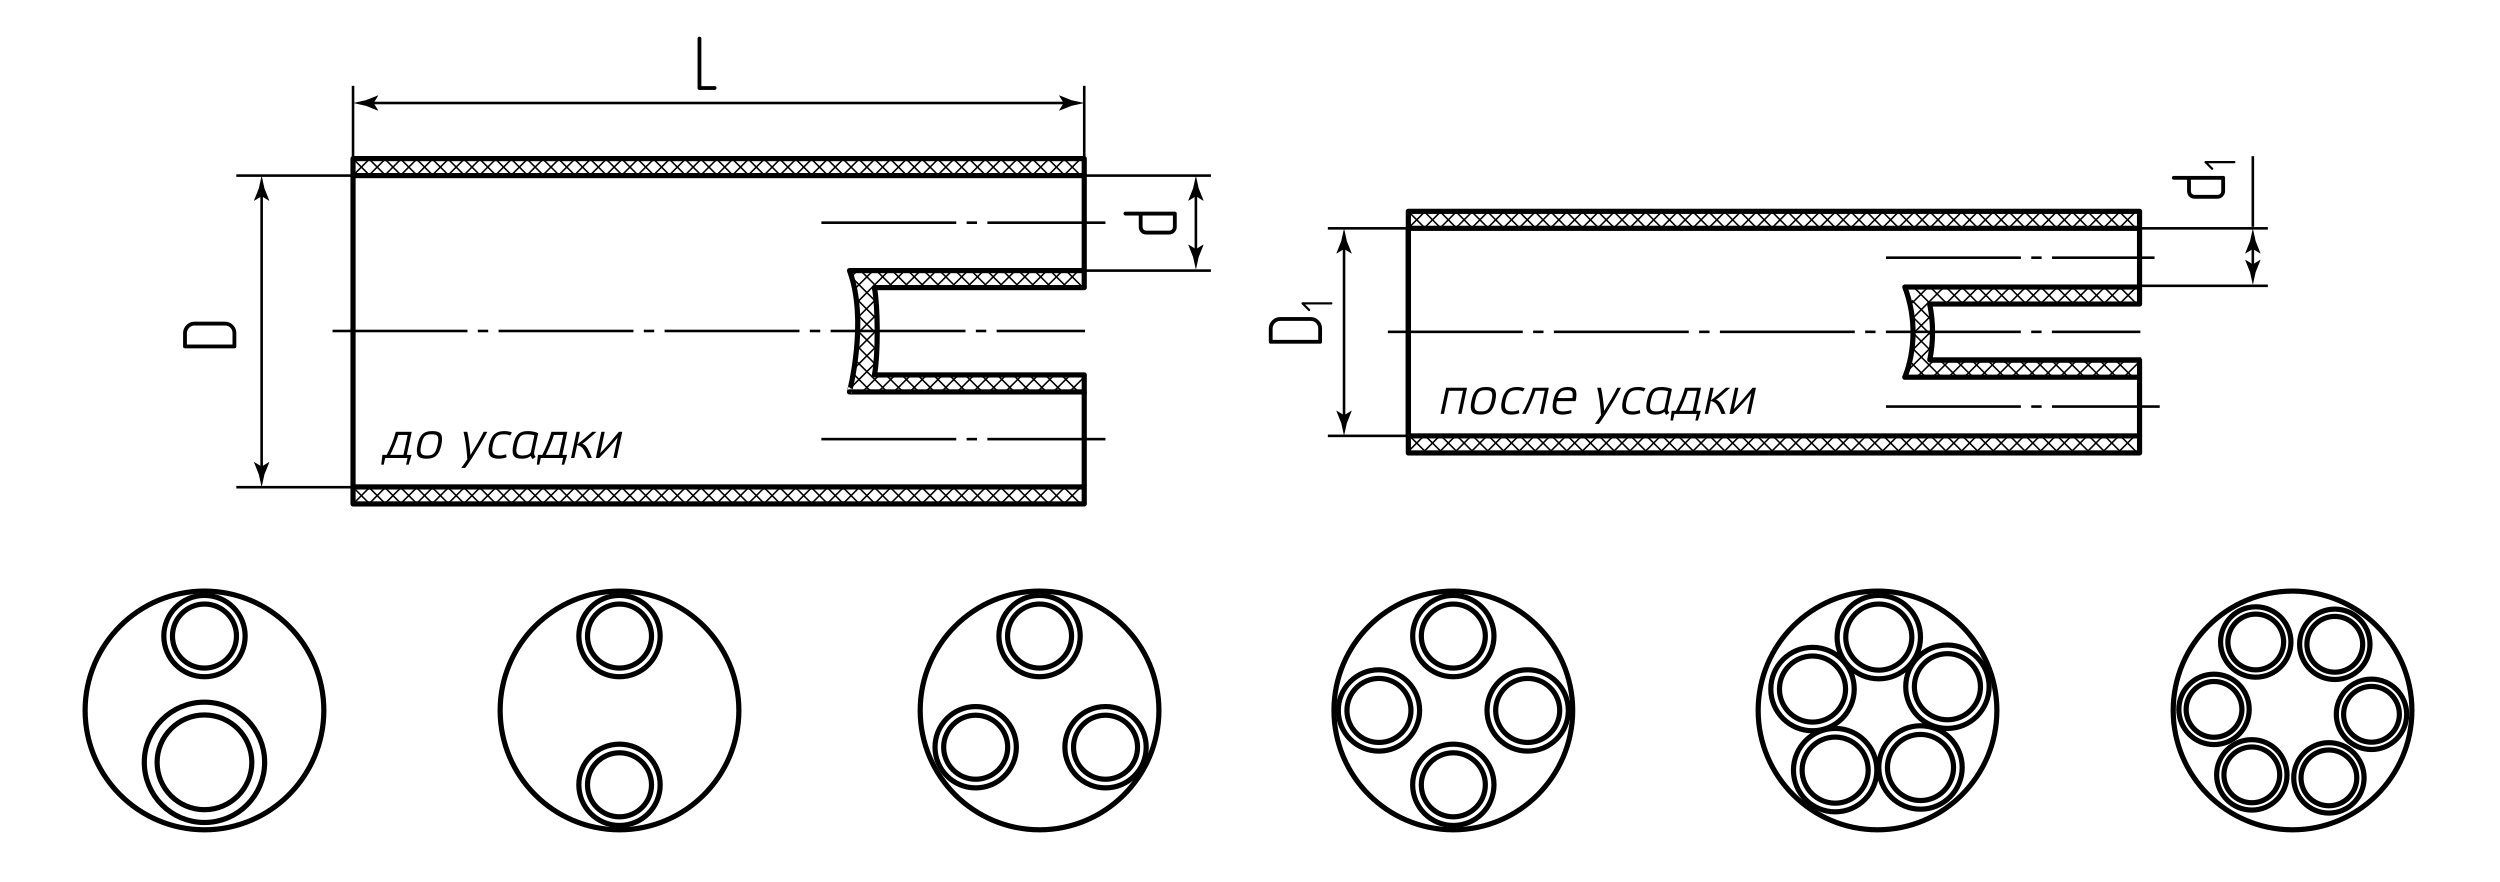 <?xml version="1.0" encoding="utf-8"?>
<!-- Generator: Adobe Illustrator 24.1.1, SVG Export Plug-In . SVG Version: 6.00 Build 0)  -->
<svg version="1.1" id="tpi" xmlns="http://www.w3.org/2000/svg" xmlns:xlink="http://www.w3.org/1999/xlink" x="0px" y="0px"
	 viewBox="0 0 481.89 170.079" style="enable-background:new 0 0 481.89 170.079;" xml:space="preserve">
<style type="text/css">
	.st0{fill:none;stroke:#000000;stroke-width:0.5;stroke-miterlimit:10;stroke-dasharray:26,2,2,2;}
	.st1{fill:none;stroke:#000000;stroke-width:0.3;stroke-miterlimit:10;}
	.st2{fill:none;stroke:#000000;stroke-width:0.5;}
	.st3{fill:none;stroke:#000000;stroke-linejoin:round;stroke-miterlimit:10;}
</style>
<g id="Middles">
	<line class="st0" x1="267.521" y1="63.966" x2="412.563" y2="63.966"/>
	<line class="st0" x1="64.104" y1="63.8" x2="209.146" y2="63.8"/>
	<line class="st0" x1="158.324" y1="42.921" x2="213.085" y2="42.921"/>
	<line class="st0" x1="158.324" y1="84.644" x2="213.085" y2="84.644"/>
	<line class="st0" x1="363.536" y1="78.367" x2="416.298" y2="78.367"/>
	<line class="st0" x1="363.536" y1="49.67" x2="415.298" y2="49.67"/>
</g>
<g id="Sections">
	<g>
		<line class="st1" x1="68.05" y1="97.137" x2="71.267" y2="93.919"/>
		<line class="st1" x1="71.267" y1="97.137" x2="68.05" y2="93.919"/>
		<line class="st1" x1="71.095" y1="97.137" x2="74.312" y2="93.919"/>
		<line class="st1" x1="74.312" y1="97.137" x2="71.095" y2="93.919"/>
		<line class="st1" x1="74.14" y1="97.137" x2="77.357" y2="93.919"/>
		<line class="st1" x1="77.357" y1="97.137" x2="74.14" y2="93.919"/>
		<line class="st1" x1="77.185" y1="97.137" x2="80.402" y2="93.919"/>
		<line class="st1" x1="80.402" y1="97.137" x2="77.185" y2="93.919"/>
		<line class="st1" x1="80.229" y1="97.137" x2="83.447" y2="93.919"/>
		<line class="st1" x1="83.447" y1="97.137" x2="80.229" y2="93.919"/>
		<line class="st1" x1="83.274" y1="97.137" x2="86.492" y2="93.919"/>
		<line class="st1" x1="86.492" y1="97.137" x2="83.274" y2="93.919"/>
		<line class="st1" x1="86.319" y1="97.137" x2="89.537" y2="93.919"/>
		<line class="st1" x1="89.537" y1="97.137" x2="86.319" y2="93.919"/>
		<line class="st1" x1="89.364" y1="97.137" x2="92.581" y2="93.919"/>
		<line class="st1" x1="92.581" y1="97.137" x2="89.364" y2="93.919"/>
		<line class="st1" x1="92.409" y1="97.137" x2="95.626" y2="93.919"/>
		<line class="st1" x1="95.626" y1="97.137" x2="92.409" y2="93.919"/>
		<line class="st1" x1="95.454" y1="97.137" x2="98.671" y2="93.919"/>
		<line class="st1" x1="98.671" y1="97.137" x2="95.454" y2="93.919"/>
		<line class="st1" x1="98.499" y1="97.137" x2="101.716" y2="93.919"/>
		<line class="st1" x1="101.716" y1="97.137" x2="98.499" y2="93.919"/>
		<line class="st1" x1="101.543" y1="97.137" x2="104.761" y2="93.919"/>
		<line class="st1" x1="104.761" y1="97.137" x2="101.543" y2="93.919"/>
		<line class="st1" x1="104.588" y1="97.137" x2="107.806" y2="93.919"/>
		<line class="st1" x1="107.806" y1="97.137" x2="104.588" y2="93.919"/>
		<line class="st1" x1="107.633" y1="97.137" x2="110.851" y2="93.919"/>
		<line class="st1" x1="110.851" y1="97.137" x2="107.633" y2="93.919"/>
		<line class="st1" x1="110.678" y1="97.137" x2="113.895" y2="93.919"/>
		<line class="st1" x1="113.895" y1="97.137" x2="110.678" y2="93.919"/>
		<line class="st1" x1="113.723" y1="97.137" x2="116.94" y2="93.919"/>
		<line class="st1" x1="116.94" y1="97.137" x2="113.723" y2="93.919"/>
		<line class="st1" x1="116.768" y1="97.137" x2="119.985" y2="93.919"/>
		<line class="st1" x1="119.985" y1="97.137" x2="116.768" y2="93.919"/>
		<line class="st1" x1="119.813" y1="97.137" x2="123.03" y2="93.919"/>
		<line class="st1" x1="123.03" y1="97.137" x2="119.813" y2="93.919"/>
		<line class="st1" x1="122.858" y1="97.137" x2="126.075" y2="93.919"/>
		<line class="st1" x1="126.075" y1="97.137" x2="122.858" y2="93.919"/>
		<line class="st1" x1="125.902" y1="97.137" x2="129.12" y2="93.919"/>
		<line class="st1" x1="129.12" y1="97.137" x2="125.902" y2="93.919"/>
		<line class="st1" x1="128.947" y1="97.137" x2="132.165" y2="93.919"/>
		<line class="st1" x1="132.165" y1="97.137" x2="128.947" y2="93.919"/>
		<line class="st1" x1="131.992" y1="97.137" x2="135.21" y2="93.919"/>
		<line class="st1" x1="135.21" y1="97.137" x2="131.992" y2="93.919"/>
		<line class="st1" x1="135.037" y1="97.137" x2="138.254" y2="93.919"/>
		<line class="st1" x1="138.254" y1="97.137" x2="135.037" y2="93.919"/>
		<line class="st1" x1="138.082" y1="97.137" x2="141.299" y2="93.919"/>
		<line class="st1" x1="141.299" y1="97.137" x2="138.082" y2="93.919"/>
		<line class="st1" x1="141.127" y1="97.137" x2="144.344" y2="93.919"/>
		<line class="st1" x1="144.344" y1="97.137" x2="141.127" y2="93.919"/>
		<line class="st1" x1="144.172" y1="97.137" x2="147.389" y2="93.919"/>
		<line class="st1" x1="147.389" y1="97.137" x2="144.172" y2="93.919"/>
		<line class="st1" x1="147.217" y1="97.137" x2="150.434" y2="93.919"/>
		<line class="st1" x1="150.434" y1="97.137" x2="147.217" y2="93.919"/>
		<line class="st1" x1="150.261" y1="97.137" x2="153.479" y2="93.919"/>
		<line class="st1" x1="153.479" y1="97.137" x2="150.261" y2="93.919"/>
		<line class="st1" x1="153.306" y1="97.137" x2="156.524" y2="93.919"/>
		<line class="st1" x1="156.524" y1="97.137" x2="153.306" y2="93.919"/>
		<line class="st1" x1="156.351" y1="97.137" x2="159.569" y2="93.919"/>
		<line class="st1" x1="159.569" y1="97.137" x2="156.351" y2="93.919"/>
		<line class="st1" x1="159.396" y1="97.137" x2="162.613" y2="93.919"/>
		<line class="st1" x1="162.613" y1="97.137" x2="159.396" y2="93.919"/>
		<line class="st1" x1="162.441" y1="97.137" x2="165.658" y2="93.919"/>
		<line class="st1" x1="165.658" y1="97.137" x2="162.441" y2="93.919"/>
		<line class="st1" x1="165.486" y1="97.137" x2="168.703" y2="93.919"/>
		<line class="st1" x1="168.703" y1="97.137" x2="165.486" y2="93.919"/>
		<line class="st1" x1="168.531" y1="97.137" x2="171.748" y2="93.919"/>
		<line class="st1" x1="171.748" y1="97.137" x2="168.531" y2="93.919"/>
		<line class="st1" x1="171.575" y1="97.137" x2="174.793" y2="93.919"/>
		<line class="st1" x1="174.793" y1="97.137" x2="171.575" y2="93.919"/>
		<line class="st1" x1="174.62" y1="97.137" x2="177.838" y2="93.919"/>
		<line class="st1" x1="177.838" y1="97.137" x2="174.62" y2="93.919"/>
		<line class="st1" x1="177.665" y1="97.137" x2="180.883" y2="93.919"/>
		<line class="st1" x1="180.883" y1="97.137" x2="177.665" y2="93.919"/>
		<line class="st1" x1="180.71" y1="97.137" x2="183.927" y2="93.919"/>
		<line class="st1" x1="183.927" y1="97.137" x2="180.71" y2="93.919"/>
		<line class="st1" x1="183.755" y1="97.137" x2="186.972" y2="93.919"/>
		<line class="st1" x1="186.972" y1="97.137" x2="183.755" y2="93.919"/>
		<line class="st1" x1="186.8" y1="97.137" x2="190.017" y2="93.919"/>
		<line class="st1" x1="190.017" y1="97.137" x2="186.8" y2="93.919"/>
		<line class="st1" x1="189.845" y1="97.137" x2="193.062" y2="93.919"/>
		<line class="st1" x1="193.062" y1="97.137" x2="189.845" y2="93.919"/>
		<line class="st1" x1="192.89" y1="97.137" x2="196.107" y2="93.919"/>
		<line class="st1" x1="196.107" y1="97.137" x2="192.89" y2="93.919"/>
		<line class="st1" x1="195.934" y1="97.137" x2="199.152" y2="93.919"/>
		<line class="st1" x1="199.152" y1="97.137" x2="195.934" y2="93.919"/>
		<line class="st1" x1="198.979" y1="97.137" x2="202.197" y2="93.919"/>
		<line class="st1" x1="202.197" y1="97.137" x2="198.979" y2="93.919"/>
		<line class="st1" x1="202.024" y1="97.137" x2="205.242" y2="93.919"/>
		<line class="st1" x1="205.242" y1="97.137" x2="202.024" y2="93.919"/>
		<line class="st1" x1="205.069" y1="97.137" x2="208.286" y2="93.919"/>
		<line class="st1" x1="208.286" y1="97.137" x2="205.069" y2="93.919"/>
	</g>
	<g>
		<line class="st1" x1="68.05" y1="33.816" x2="71.267" y2="30.599"/>
		<line class="st1" x1="71.267" y1="33.816" x2="68.05" y2="30.599"/>
		<line class="st1" x1="71.095" y1="33.816" x2="74.312" y2="30.599"/>
		<line class="st1" x1="74.312" y1="33.816" x2="71.095" y2="30.599"/>
		<line class="st1" x1="74.14" y1="33.816" x2="77.357" y2="30.599"/>
		<line class="st1" x1="77.357" y1="33.816" x2="74.14" y2="30.599"/>
		<line class="st1" x1="77.185" y1="33.816" x2="80.402" y2="30.599"/>
		<line class="st1" x1="80.402" y1="33.816" x2="77.185" y2="30.599"/>
		<line class="st1" x1="80.229" y1="33.816" x2="83.447" y2="30.599"/>
		<line class="st1" x1="83.447" y1="33.816" x2="80.229" y2="30.599"/>
		<line class="st1" x1="83.274" y1="33.816" x2="86.492" y2="30.599"/>
		<line class="st1" x1="86.492" y1="33.816" x2="83.274" y2="30.599"/>
		<line class="st1" x1="86.319" y1="33.816" x2="89.537" y2="30.599"/>
		<line class="st1" x1="89.537" y1="33.816" x2="86.319" y2="30.599"/>
		<line class="st1" x1="89.364" y1="33.816" x2="92.581" y2="30.599"/>
		<line class="st1" x1="92.581" y1="33.816" x2="89.364" y2="30.599"/>
		<line class="st1" x1="92.409" y1="33.816" x2="95.626" y2="30.599"/>
		<line class="st1" x1="95.626" y1="33.816" x2="92.409" y2="30.599"/>
		<line class="st1" x1="95.454" y1="33.816" x2="98.671" y2="30.599"/>
		<line class="st1" x1="98.671" y1="33.816" x2="95.454" y2="30.599"/>
		<line class="st1" x1="98.499" y1="33.816" x2="101.716" y2="30.599"/>
		<line class="st1" x1="101.716" y1="33.816" x2="98.499" y2="30.599"/>
		<line class="st1" x1="101.543" y1="33.816" x2="104.761" y2="30.599"/>
		<line class="st1" x1="104.761" y1="33.816" x2="101.543" y2="30.599"/>
		<line class="st1" x1="104.588" y1="33.816" x2="107.806" y2="30.599"/>
		<line class="st1" x1="107.806" y1="33.816" x2="104.588" y2="30.599"/>
		<line class="st1" x1="107.633" y1="33.816" x2="110.851" y2="30.599"/>
		<line class="st1" x1="110.851" y1="33.816" x2="107.633" y2="30.599"/>
		<line class="st1" x1="110.678" y1="33.816" x2="113.895" y2="30.599"/>
		<line class="st1" x1="113.895" y1="33.816" x2="110.678" y2="30.599"/>
		<line class="st1" x1="113.723" y1="33.816" x2="116.94" y2="30.599"/>
		<line class="st1" x1="116.94" y1="33.816" x2="113.723" y2="30.599"/>
		<line class="st1" x1="116.768" y1="33.816" x2="119.985" y2="30.599"/>
		<line class="st1" x1="119.985" y1="33.816" x2="116.768" y2="30.599"/>
		<line class="st1" x1="119.813" y1="33.816" x2="123.03" y2="30.599"/>
		<line class="st1" x1="123.03" y1="33.816" x2="119.813" y2="30.599"/>
		<line class="st1" x1="122.858" y1="33.816" x2="126.075" y2="30.599"/>
		<line class="st1" x1="126.075" y1="33.816" x2="122.858" y2="30.599"/>
		<line class="st1" x1="125.902" y1="33.816" x2="129.12" y2="30.599"/>
		<line class="st1" x1="129.12" y1="33.816" x2="125.902" y2="30.599"/>
		<line class="st1" x1="128.947" y1="33.816" x2="132.165" y2="30.599"/>
		<line class="st1" x1="132.165" y1="33.816" x2="128.947" y2="30.599"/>
		<line class="st1" x1="131.992" y1="33.816" x2="135.21" y2="30.599"/>
		<line class="st1" x1="135.21" y1="33.816" x2="131.992" y2="30.599"/>
		<line class="st1" x1="135.037" y1="33.816" x2="138.254" y2="30.599"/>
		<line class="st1" x1="138.254" y1="33.816" x2="135.037" y2="30.599"/>
		<line class="st1" x1="138.082" y1="33.816" x2="141.299" y2="30.599"/>
		<line class="st1" x1="141.299" y1="33.816" x2="138.082" y2="30.599"/>
		<line class="st1" x1="141.127" y1="33.816" x2="144.344" y2="30.599"/>
		<line class="st1" x1="144.344" y1="33.816" x2="141.127" y2="30.599"/>
		<line class="st1" x1="144.172" y1="33.816" x2="147.389" y2="30.599"/>
		<line class="st1" x1="147.389" y1="33.816" x2="144.172" y2="30.599"/>
		<line class="st1" x1="147.217" y1="33.816" x2="150.434" y2="30.599"/>
		<line class="st1" x1="150.434" y1="33.816" x2="147.217" y2="30.599"/>
		<line class="st1" x1="150.261" y1="33.816" x2="153.479" y2="30.599"/>
		<line class="st1" x1="153.479" y1="33.816" x2="150.261" y2="30.599"/>
		<line class="st1" x1="153.306" y1="33.816" x2="156.524" y2="30.599"/>
		<line class="st1" x1="156.524" y1="33.816" x2="153.306" y2="30.599"/>
		<line class="st1" x1="156.351" y1="33.816" x2="159.569" y2="30.599"/>
		<line class="st1" x1="159.569" y1="33.816" x2="156.351" y2="30.599"/>
		<line class="st1" x1="159.396" y1="33.816" x2="162.613" y2="30.599"/>
		<line class="st1" x1="162.613" y1="33.816" x2="159.396" y2="30.599"/>
		<line class="st1" x1="162.441" y1="33.816" x2="165.658" y2="30.599"/>
		<line class="st1" x1="165.658" y1="33.816" x2="162.441" y2="30.599"/>
		<line class="st1" x1="165.486" y1="33.816" x2="168.703" y2="30.599"/>
		<line class="st1" x1="168.703" y1="33.816" x2="165.486" y2="30.599"/>
		<line class="st1" x1="168.531" y1="33.816" x2="171.748" y2="30.599"/>
		<line class="st1" x1="171.748" y1="33.816" x2="168.531" y2="30.599"/>
		<line class="st1" x1="171.575" y1="33.816" x2="174.793" y2="30.599"/>
		<line class="st1" x1="174.793" y1="33.816" x2="171.575" y2="30.599"/>
		<line class="st1" x1="174.62" y1="33.816" x2="177.838" y2="30.599"/>
		<line class="st1" x1="177.838" y1="33.816" x2="174.62" y2="30.599"/>
		<line class="st1" x1="177.665" y1="33.816" x2="180.883" y2="30.599"/>
		<line class="st1" x1="180.883" y1="33.816" x2="177.665" y2="30.599"/>
		<line class="st1" x1="180.71" y1="33.816" x2="183.927" y2="30.599"/>
		<line class="st1" x1="183.927" y1="33.816" x2="180.71" y2="30.599"/>
		<line class="st1" x1="183.755" y1="33.816" x2="186.972" y2="30.599"/>
		<line class="st1" x1="186.972" y1="33.816" x2="183.755" y2="30.599"/>
		<line class="st1" x1="186.8" y1="33.816" x2="190.017" y2="30.599"/>
		<line class="st1" x1="190.017" y1="33.816" x2="186.8" y2="30.599"/>
		<line class="st1" x1="189.845" y1="33.816" x2="193.062" y2="30.599"/>
		<line class="st1" x1="193.062" y1="33.816" x2="189.845" y2="30.599"/>
		<line class="st1" x1="192.89" y1="33.816" x2="196.107" y2="30.599"/>
		<line class="st1" x1="196.107" y1="33.816" x2="192.89" y2="30.599"/>
		<line class="st1" x1="195.934" y1="33.816" x2="199.152" y2="30.599"/>
		<line class="st1" x1="199.152" y1="33.816" x2="195.934" y2="30.599"/>
		<line class="st1" x1="198.979" y1="33.816" x2="202.197" y2="30.599"/>
		<line class="st1" x1="202.197" y1="33.816" x2="198.979" y2="30.599"/>
		<line class="st1" x1="202.024" y1="33.816" x2="205.242" y2="30.599"/>
		<line class="st1" x1="205.242" y1="33.816" x2="202.024" y2="30.599"/>
		<line class="st1" x1="205.069" y1="33.816" x2="208.286" y2="30.599"/>
		<line class="st1" x1="208.286" y1="33.816" x2="205.069" y2="30.599"/>
	</g>
	<g>
		<line class="st1" x1="164.05" y1="53.36" x2="165.658" y2="51.752"/>
		<line class="st1" x1="168.617" y1="57.928" x2="164.237" y2="53.547"/>
		<line class="st1" x1="164.738" y1="55.717" x2="168.703" y2="51.752"/>
		<line class="st1" x1="168.703" y1="54.969" x2="165.486" y2="51.752"/>
		<line class="st1" x1="165.168" y1="58.331" x2="171.748" y2="51.752"/>
		<line class="st1" x1="171.748" y1="54.969" x2="168.531" y2="51.752"/>
		<line class="st1" x1="171.575" y1="54.969" x2="174.793" y2="51.752"/>
		<line class="st1" x1="174.793" y1="54.969" x2="171.575" y2="51.752"/>
		<line class="st1" x1="174.62" y1="54.969" x2="177.838" y2="51.752"/>
		<line class="st1" x1="177.838" y1="54.969" x2="174.62" y2="51.752"/>
		<line class="st1" x1="177.665" y1="54.969" x2="180.883" y2="51.752"/>
		<line class="st1" x1="180.883" y1="54.969" x2="177.665" y2="51.752"/>
		<line class="st1" x1="180.71" y1="54.969" x2="183.927" y2="51.752"/>
		<line class="st1" x1="183.927" y1="54.969" x2="180.71" y2="51.752"/>
		<line class="st1" x1="183.755" y1="54.969" x2="186.972" y2="51.752"/>
		<line class="st1" x1="186.972" y1="54.969" x2="183.755" y2="51.752"/>
		<line class="st1" x1="186.8" y1="54.969" x2="190.017" y2="51.752"/>
		<line class="st1" x1="190.017" y1="54.969" x2="186.8" y2="51.752"/>
		<line class="st1" x1="189.845" y1="54.969" x2="193.062" y2="51.752"/>
		<line class="st1" x1="193.062" y1="54.969" x2="189.845" y2="51.752"/>
		<line class="st1" x1="192.89" y1="54.969" x2="196.107" y2="51.752"/>
		<line class="st1" x1="196.107" y1="54.969" x2="192.89" y2="51.752"/>
		<line class="st1" x1="195.934" y1="54.969" x2="199.152" y2="51.752"/>
		<line class="st1" x1="199.152" y1="54.969" x2="195.934" y2="51.752"/>
		<line class="st1" x1="198.979" y1="54.969" x2="202.197" y2="51.752"/>
		<line class="st1" x1="202.197" y1="54.969" x2="198.979" y2="51.752"/>
		<line class="st1" x1="202.024" y1="54.969" x2="205.242" y2="51.752"/>
		<line class="st1" x1="205.242" y1="54.969" x2="202.024" y2="51.752"/>
		<line class="st1" x1="205.069" y1="54.969" x2="208.286" y2="51.752"/>
		<line class="st1" x1="208.286" y1="54.969" x2="205.069" y2="51.752"/>
		<line class="st1" x1="166.184" y1="75.584" x2="169.679" y2="72.09"/>
		<line class="st1" x1="168.036" y1="75.616" x2="164.463" y2="72.043"/>
		<line class="st1" x1="169.145" y1="75.669" x2="172.594" y2="72.22"/>
		<line class="st1" x1="171.153" y1="75.688" x2="165.222" y2="69.757"/>
		<line class="st1" x1="172.284" y1="75.574" x2="175.605" y2="72.253"/>
		<line class="st1" x1="173.984" y1="75.474" x2="170.97" y2="72.46"/>
		<line class="st1" x1="175.338" y1="75.565" x2="178.572" y2="72.331"/>
		<line class="st1" x1="177.198" y1="75.643" x2="173.938" y2="72.383"/>
		<line class="st1" x1="178.404" y1="75.544" x2="181.7" y2="72.249"/>
		<line class="st1" x1="180.282" y1="75.682" x2="177.013" y2="72.414"/>
		<line class="st1" x1="181.431" y1="75.562" x2="184.726" y2="72.267"/>
		<line class="st1" x1="183.134" y1="75.489" x2="179.895" y2="72.251"/>
		<line class="st1" x1="168.787" y1="67.232" x2="165.526" y2="63.971"/>
		<line class="st1" x1="169.014" y1="64.414" x2="165.303" y2="60.703"/>
		<line class="st1" x1="168.832" y1="61.35" x2="165.038" y2="57.555"/>
		<line class="st1" x1="184.517" y1="75.521" x2="187.844" y2="72.194"/>
		<line class="st1" x1="186.114" y1="75.424" x2="182.956" y2="72.267"/>
		<line class="st1" x1="187.607" y1="75.521" x2="190.934" y2="72.194"/>
		<line class="st1" x1="189.203" y1="75.424" x2="186.046" y2="72.267"/>
		<line class="st1" x1="190.697" y1="75.521" x2="194.024" y2="72.194"/>
		<line class="st1" x1="192.293" y1="75.424" x2="189.135" y2="72.267"/>
		<line class="st1" x1="193.787" y1="75.521" x2="197.113" y2="72.194"/>
		<line class="st1" x1="195.383" y1="75.424" x2="192.225" y2="72.267"/>
		<line class="st1" x1="196.877" y1="75.521" x2="200.203" y2="72.194"/>
		<line class="st1" x1="198.473" y1="75.424" x2="195.315" y2="72.267"/>
		<line class="st1" x1="199.966" y1="75.521" x2="203.293" y2="72.194"/>
		<line class="st1" x1="201.562" y1="75.424" x2="198.405" y2="72.267"/>
		<line class="st1" x1="203.056" y1="75.521" x2="206.383" y2="72.194"/>
		<line class="st1" x1="204.652" y1="75.424" x2="201.495" y2="72.267"/>
		<line class="st1" x1="206.146" y1="75.521" x2="208.993" y2="72.673"/>
		<line class="st1" x1="207.742" y1="75.424" x2="204.584" y2="72.267"/>
		<line class="st1" x1="165.341" y1="61.203" x2="168.559" y2="57.986"/>
		<line class="st1" x1="165.557" y1="64.033" x2="168.774" y2="60.815"/>
		<line class="st1" x1="165.507" y1="67.127" x2="168.949" y2="63.686"/>
		<line class="st1" x1="164.88" y1="70.799" x2="168.866" y2="66.813"/>
		<line class="st1" x1="163.913" y1="74.811" x2="168.614" y2="70.11"/>
		<line class="st1" x1="168.75" y1="70.24" x2="165.214" y2="66.704"/>
	</g>
	<g>
		<line class="st1" x1="271.467" y1="87.003" x2="274.684" y2="83.786"/>
		<line class="st1" x1="274.684" y1="87.003" x2="271.467" y2="83.786"/>
		<line class="st1" x1="274.512" y1="87.003" x2="277.729" y2="83.786"/>
		<line class="st1" x1="277.729" y1="87.003" x2="274.512" y2="83.786"/>
		<line class="st1" x1="277.557" y1="87.003" x2="280.774" y2="83.786"/>
		<line class="st1" x1="280.774" y1="87.003" x2="277.557" y2="83.786"/>
		<line class="st1" x1="280.602" y1="87.003" x2="283.819" y2="83.786"/>
		<line class="st1" x1="283.819" y1="87.003" x2="280.602" y2="83.786"/>
		<line class="st1" x1="283.646" y1="87.003" x2="286.864" y2="83.786"/>
		<line class="st1" x1="286.864" y1="87.003" x2="283.646" y2="83.786"/>
		<line class="st1" x1="286.691" y1="87.003" x2="289.909" y2="83.786"/>
		<line class="st1" x1="289.909" y1="87.003" x2="286.691" y2="83.786"/>
		<line class="st1" x1="289.736" y1="87.003" x2="292.954" y2="83.786"/>
		<line class="st1" x1="292.954" y1="87.003" x2="289.736" y2="83.786"/>
		<line class="st1" x1="292.781" y1="87.003" x2="295.998" y2="83.786"/>
		<line class="st1" x1="295.998" y1="87.003" x2="292.781" y2="83.786"/>
		<line class="st1" x1="295.826" y1="87.003" x2="299.043" y2="83.786"/>
		<line class="st1" x1="299.043" y1="87.003" x2="295.826" y2="83.786"/>
		<line class="st1" x1="298.871" y1="87.003" x2="302.088" y2="83.786"/>
		<line class="st1" x1="302.088" y1="87.003" x2="298.871" y2="83.786"/>
		<line class="st1" x1="301.916" y1="87.003" x2="305.133" y2="83.786"/>
		<line class="st1" x1="305.133" y1="87.003" x2="301.916" y2="83.786"/>
		<line class="st1" x1="304.96" y1="87.003" x2="308.178" y2="83.786"/>
		<line class="st1" x1="308.178" y1="87.003" x2="304.96" y2="83.786"/>
		<line class="st1" x1="308.005" y1="87.003" x2="311.223" y2="83.786"/>
		<line class="st1" x1="311.223" y1="87.003" x2="308.005" y2="83.786"/>
		<line class="st1" x1="311.05" y1="87.003" x2="314.268" y2="83.786"/>
		<line class="st1" x1="314.268" y1="87.003" x2="311.05" y2="83.786"/>
		<line class="st1" x1="314.095" y1="87.003" x2="317.312" y2="83.786"/>
		<line class="st1" x1="317.312" y1="87.003" x2="314.095" y2="83.786"/>
		<line class="st1" x1="317.14" y1="87.003" x2="320.357" y2="83.786"/>
		<line class="st1" x1="320.357" y1="87.003" x2="317.14" y2="83.786"/>
		<line class="st1" x1="320.185" y1="87.003" x2="323.402" y2="83.786"/>
		<line class="st1" x1="323.402" y1="87.003" x2="320.185" y2="83.786"/>
		<line class="st1" x1="323.23" y1="87.003" x2="326.447" y2="83.786"/>
		<line class="st1" x1="326.447" y1="87.003" x2="323.23" y2="83.786"/>
		<line class="st1" x1="326.275" y1="87.003" x2="329.492" y2="83.786"/>
		<line class="st1" x1="329.492" y1="87.003" x2="326.275" y2="83.786"/>
		<line class="st1" x1="329.319" y1="87.003" x2="332.537" y2="83.786"/>
		<line class="st1" x1="332.537" y1="87.003" x2="329.319" y2="83.786"/>
		<line class="st1" x1="332.364" y1="87.003" x2="335.582" y2="83.786"/>
		<line class="st1" x1="335.582" y1="87.003" x2="332.364" y2="83.786"/>
		<line class="st1" x1="335.409" y1="87.003" x2="338.627" y2="83.786"/>
		<line class="st1" x1="338.627" y1="87.003" x2="335.409" y2="83.786"/>
		<line class="st1" x1="338.454" y1="87.003" x2="341.671" y2="83.786"/>
		<line class="st1" x1="341.671" y1="87.003" x2="338.454" y2="83.786"/>
		<line class="st1" x1="341.499" y1="87.003" x2="344.716" y2="83.786"/>
		<line class="st1" x1="344.716" y1="87.003" x2="341.499" y2="83.786"/>
		<line class="st1" x1="344.544" y1="87.003" x2="347.761" y2="83.786"/>
		<line class="st1" x1="347.761" y1="87.003" x2="344.544" y2="83.786"/>
		<line class="st1" x1="347.589" y1="87.003" x2="350.806" y2="83.786"/>
		<line class="st1" x1="350.806" y1="87.003" x2="347.589" y2="83.786"/>
		<line class="st1" x1="350.634" y1="87.003" x2="353.851" y2="83.786"/>
		<line class="st1" x1="353.851" y1="87.003" x2="350.634" y2="83.786"/>
		<line class="st1" x1="353.678" y1="87.003" x2="356.896" y2="83.786"/>
		<line class="st1" x1="356.896" y1="87.003" x2="353.678" y2="83.786"/>
		<line class="st1" x1="356.723" y1="87.003" x2="359.941" y2="83.786"/>
		<line class="st1" x1="359.941" y1="87.003" x2="356.723" y2="83.786"/>
		<line class="st1" x1="359.768" y1="87.003" x2="362.986" y2="83.786"/>
		<line class="st1" x1="362.986" y1="87.003" x2="359.768" y2="83.786"/>
		<line class="st1" x1="362.813" y1="87.003" x2="366.03" y2="83.786"/>
		<line class="st1" x1="366.03" y1="87.003" x2="362.813" y2="83.786"/>
		<line class="st1" x1="365.858" y1="87.003" x2="369.075" y2="83.786"/>
		<line class="st1" x1="369.075" y1="87.003" x2="365.858" y2="83.786"/>
		<line class="st1" x1="368.903" y1="87.003" x2="372.12" y2="83.786"/>
		<line class="st1" x1="372.12" y1="87.003" x2="368.903" y2="83.786"/>
		<line class="st1" x1="371.948" y1="87.003" x2="375.165" y2="83.786"/>
		<line class="st1" x1="375.165" y1="87.003" x2="371.948" y2="83.786"/>
		<line class="st1" x1="374.992" y1="87.003" x2="378.21" y2="83.786"/>
		<line class="st1" x1="378.21" y1="87.003" x2="374.992" y2="83.786"/>
		<line class="st1" x1="378.037" y1="87.003" x2="381.255" y2="83.786"/>
		<line class="st1" x1="381.255" y1="87.003" x2="378.037" y2="83.786"/>
		<line class="st1" x1="381.082" y1="87.003" x2="384.3" y2="83.786"/>
		<line class="st1" x1="384.3" y1="87.003" x2="381.082" y2="83.786"/>
		<line class="st1" x1="384.127" y1="87.003" x2="387.344" y2="83.786"/>
		<line class="st1" x1="387.344" y1="87.003" x2="384.127" y2="83.786"/>
		<line class="st1" x1="387.172" y1="87.003" x2="390.389" y2="83.786"/>
		<line class="st1" x1="390.389" y1="87.003" x2="387.172" y2="83.786"/>
		<line class="st1" x1="390.217" y1="87.003" x2="393.434" y2="83.786"/>
		<line class="st1" x1="393.434" y1="87.003" x2="390.217" y2="83.786"/>
		<line class="st1" x1="393.262" y1="87.003" x2="396.479" y2="83.786"/>
		<line class="st1" x1="396.479" y1="87.003" x2="393.262" y2="83.786"/>
		<line class="st1" x1="396.307" y1="87.003" x2="399.524" y2="83.786"/>
		<line class="st1" x1="399.524" y1="87.003" x2="396.307" y2="83.786"/>
		<line class="st1" x1="399.351" y1="87.003" x2="402.569" y2="83.786"/>
		<line class="st1" x1="402.569" y1="87.003" x2="399.351" y2="83.786"/>
		<line class="st1" x1="402.396" y1="87.003" x2="405.614" y2="83.786"/>
		<line class="st1" x1="405.614" y1="87.003" x2="402.396" y2="83.786"/>
		<line class="st1" x1="405.441" y1="87.003" x2="408.659" y2="83.786"/>
		<line class="st1" x1="408.659" y1="87.003" x2="405.441" y2="83.786"/>
		<line class="st1" x1="408.486" y1="87.003" x2="411.703" y2="83.786"/>
		<line class="st1" x1="411.703" y1="87.003" x2="408.486" y2="83.786"/>
	</g>
	<g>
		<line class="st1" x1="271.467" y1="43.983" x2="274.684" y2="40.766"/>
		<line class="st1" x1="274.684" y1="43.983" x2="271.467" y2="40.766"/>
		<line class="st1" x1="274.512" y1="43.983" x2="277.729" y2="40.766"/>
		<line class="st1" x1="277.729" y1="43.983" x2="274.512" y2="40.766"/>
		<line class="st1" x1="277.557" y1="43.983" x2="280.774" y2="40.766"/>
		<line class="st1" x1="280.774" y1="43.983" x2="277.557" y2="40.766"/>
		<line class="st1" x1="280.602" y1="43.983" x2="283.819" y2="40.766"/>
		<line class="st1" x1="283.819" y1="43.983" x2="280.602" y2="40.766"/>
		<line class="st1" x1="283.646" y1="43.983" x2="286.864" y2="40.766"/>
		<line class="st1" x1="286.864" y1="43.983" x2="283.646" y2="40.766"/>
		<line class="st1" x1="286.691" y1="43.983" x2="289.909" y2="40.766"/>
		<line class="st1" x1="289.909" y1="43.983" x2="286.691" y2="40.766"/>
		<line class="st1" x1="289.736" y1="43.983" x2="292.954" y2="40.766"/>
		<line class="st1" x1="292.954" y1="43.983" x2="289.736" y2="40.766"/>
		<line class="st1" x1="292.781" y1="43.983" x2="295.998" y2="40.766"/>
		<line class="st1" x1="295.998" y1="43.983" x2="292.781" y2="40.766"/>
		<line class="st1" x1="295.826" y1="43.983" x2="299.043" y2="40.766"/>
		<line class="st1" x1="299.043" y1="43.983" x2="295.826" y2="40.766"/>
		<line class="st1" x1="298.871" y1="43.983" x2="302.088" y2="40.766"/>
		<line class="st1" x1="302.088" y1="43.983" x2="298.871" y2="40.766"/>
		<line class="st1" x1="301.916" y1="43.983" x2="305.133" y2="40.766"/>
		<line class="st1" x1="305.133" y1="43.983" x2="301.916" y2="40.766"/>
		<line class="st1" x1="304.96" y1="43.983" x2="308.178" y2="40.766"/>
		<line class="st1" x1="308.178" y1="43.983" x2="304.96" y2="40.766"/>
		<line class="st1" x1="308.005" y1="43.983" x2="311.223" y2="40.766"/>
		<line class="st1" x1="311.223" y1="43.983" x2="308.005" y2="40.766"/>
		<line class="st1" x1="311.05" y1="43.983" x2="314.268" y2="40.766"/>
		<line class="st1" x1="314.268" y1="43.983" x2="311.05" y2="40.766"/>
		<line class="st1" x1="314.095" y1="43.983" x2="317.312" y2="40.766"/>
		<line class="st1" x1="317.312" y1="43.983" x2="314.095" y2="40.766"/>
		<line class="st1" x1="317.14" y1="43.983" x2="320.357" y2="40.766"/>
		<line class="st1" x1="320.357" y1="43.983" x2="317.14" y2="40.766"/>
		<line class="st1" x1="320.185" y1="43.983" x2="323.402" y2="40.766"/>
		<line class="st1" x1="323.402" y1="43.983" x2="320.185" y2="40.766"/>
		<line class="st1" x1="323.23" y1="43.983" x2="326.447" y2="40.766"/>
		<line class="st1" x1="326.447" y1="43.983" x2="323.23" y2="40.766"/>
		<line class="st1" x1="326.275" y1="43.983" x2="329.492" y2="40.766"/>
		<line class="st1" x1="329.492" y1="43.983" x2="326.275" y2="40.766"/>
		<line class="st1" x1="329.319" y1="43.983" x2="332.537" y2="40.766"/>
		<line class="st1" x1="332.537" y1="43.983" x2="329.319" y2="40.766"/>
		<line class="st1" x1="332.364" y1="43.983" x2="335.582" y2="40.766"/>
		<line class="st1" x1="335.582" y1="43.983" x2="332.364" y2="40.766"/>
		<line class="st1" x1="335.409" y1="43.983" x2="338.627" y2="40.766"/>
		<line class="st1" x1="338.627" y1="43.983" x2="335.409" y2="40.766"/>
		<line class="st1" x1="338.454" y1="43.983" x2="341.671" y2="40.766"/>
		<line class="st1" x1="341.671" y1="43.983" x2="338.454" y2="40.766"/>
		<line class="st1" x1="341.499" y1="43.983" x2="344.716" y2="40.766"/>
		<line class="st1" x1="344.716" y1="43.983" x2="341.499" y2="40.766"/>
		<line class="st1" x1="344.544" y1="43.983" x2="347.761" y2="40.766"/>
		<line class="st1" x1="347.761" y1="43.983" x2="344.544" y2="40.766"/>
		<line class="st1" x1="347.589" y1="43.983" x2="350.806" y2="40.766"/>
		<line class="st1" x1="350.806" y1="43.983" x2="347.589" y2="40.766"/>
		<line class="st1" x1="350.634" y1="43.983" x2="353.851" y2="40.766"/>
		<line class="st1" x1="353.851" y1="43.983" x2="350.634" y2="40.766"/>
		<line class="st1" x1="353.678" y1="43.983" x2="356.896" y2="40.766"/>
		<line class="st1" x1="356.896" y1="43.983" x2="353.678" y2="40.766"/>
		<line class="st1" x1="356.723" y1="43.983" x2="359.941" y2="40.766"/>
		<line class="st1" x1="359.941" y1="43.983" x2="356.723" y2="40.766"/>
		<line class="st1" x1="359.768" y1="43.983" x2="362.986" y2="40.766"/>
		<line class="st1" x1="362.986" y1="43.983" x2="359.768" y2="40.766"/>
		<line class="st1" x1="362.813" y1="43.983" x2="366.03" y2="40.766"/>
		<line class="st1" x1="366.03" y1="43.983" x2="362.813" y2="40.766"/>
		<line class="st1" x1="365.858" y1="43.983" x2="369.075" y2="40.766"/>
		<line class="st1" x1="369.075" y1="43.983" x2="365.858" y2="40.766"/>
		<line class="st1" x1="368.903" y1="43.983" x2="372.12" y2="40.766"/>
		<line class="st1" x1="372.12" y1="43.983" x2="368.903" y2="40.766"/>
		<line class="st1" x1="371.948" y1="43.983" x2="375.165" y2="40.766"/>
		<line class="st1" x1="375.165" y1="43.983" x2="371.948" y2="40.766"/>
		<line class="st1" x1="374.992" y1="43.983" x2="378.21" y2="40.766"/>
		<line class="st1" x1="378.21" y1="43.983" x2="374.992" y2="40.766"/>
		<line class="st1" x1="378.037" y1="43.983" x2="381.255" y2="40.766"/>
		<line class="st1" x1="381.255" y1="43.983" x2="378.037" y2="40.766"/>
		<line class="st1" x1="381.082" y1="43.983" x2="384.3" y2="40.766"/>
		<line class="st1" x1="384.3" y1="43.983" x2="381.082" y2="40.766"/>
		<line class="st1" x1="384.127" y1="43.983" x2="387.344" y2="40.766"/>
		<line class="st1" x1="387.344" y1="43.983" x2="384.127" y2="40.766"/>
		<line class="st1" x1="387.172" y1="43.983" x2="390.389" y2="40.766"/>
		<line class="st1" x1="390.389" y1="43.983" x2="387.172" y2="40.766"/>
		<line class="st1" x1="390.217" y1="43.983" x2="393.434" y2="40.766"/>
		<line class="st1" x1="393.434" y1="43.983" x2="390.217" y2="40.766"/>
		<line class="st1" x1="393.262" y1="43.983" x2="396.479" y2="40.766"/>
		<line class="st1" x1="396.479" y1="43.983" x2="393.262" y2="40.766"/>
		<line class="st1" x1="396.307" y1="43.983" x2="399.524" y2="40.766"/>
		<line class="st1" x1="399.524" y1="43.983" x2="396.307" y2="40.766"/>
		<line class="st1" x1="399.351" y1="43.983" x2="402.569" y2="40.766"/>
		<line class="st1" x1="402.569" y1="43.983" x2="399.351" y2="40.766"/>
		<line class="st1" x1="402.396" y1="43.983" x2="405.614" y2="40.766"/>
		<line class="st1" x1="405.614" y1="43.983" x2="402.396" y2="40.766"/>
		<line class="st1" x1="405.441" y1="43.983" x2="408.659" y2="40.766"/>
		<line class="st1" x1="408.659" y1="43.983" x2="405.441" y2="40.766"/>
		<line class="st1" x1="408.486" y1="43.983" x2="411.703" y2="40.766"/>
		<line class="st1" x1="411.703" y1="43.983" x2="408.486" y2="40.766"/>
	</g>
	<g>
		<line class="st1" x1="375.428" y1="58.69" x2="372.117" y2="55.38"/>
		<line class="st1" x1="374.998" y1="58.631" x2="378.314" y2="55.315"/>
		<line class="st1" x1="378.314" y1="58.532" x2="375.097" y2="55.315"/>
		<line class="st1" x1="378.335" y1="58.339" x2="381.359" y2="55.315"/>
		<line class="st1" x1="381.359" y1="58.532" x2="378.142" y2="55.315"/>
		<line class="st1" x1="381.187" y1="58.532" x2="384.404" y2="55.315"/>
		<line class="st1" x1="384.404" y1="58.532" x2="381.187" y2="55.315"/>
		<line class="st1" x1="384.232" y1="58.532" x2="387.449" y2="55.315"/>
		<line class="st1" x1="387.449" y1="58.532" x2="384.232" y2="55.315"/>
		<line class="st1" x1="387.276" y1="58.532" x2="390.494" y2="55.315"/>
		<line class="st1" x1="390.494" y1="58.532" x2="387.276" y2="55.315"/>
		<line class="st1" x1="390.321" y1="58.532" x2="393.539" y2="55.315"/>
		<line class="st1" x1="393.539" y1="58.532" x2="390.321" y2="55.315"/>
		<line class="st1" x1="393.366" y1="58.532" x2="396.584" y2="55.315"/>
		<line class="st1" x1="396.584" y1="58.532" x2="393.366" y2="55.315"/>
		<line class="st1" x1="396.411" y1="58.532" x2="399.628" y2="55.315"/>
		<line class="st1" x1="399.628" y1="58.532" x2="396.411" y2="55.315"/>
		<line class="st1" x1="399.456" y1="58.532" x2="402.673" y2="55.315"/>
		<line class="st1" x1="402.673" y1="58.532" x2="399.456" y2="55.315"/>
		<line class="st1" x1="402.501" y1="58.532" x2="405.718" y2="55.315"/>
		<line class="st1" x1="405.718" y1="58.532" x2="402.501" y2="55.315"/>
		<line class="st1" x1="405.546" y1="58.532" x2="408.763" y2="55.315"/>
		<line class="st1" x1="408.763" y1="58.532" x2="405.546" y2="55.315"/>
		<line class="st1" x1="408.591" y1="58.532" x2="411.808" y2="55.315"/>
		<line class="st1" x1="411.808" y1="58.532" x2="408.591" y2="55.315"/>
		<line class="st1" x1="369.426" y1="72.778" x2="372.921" y2="69.284"/>
		<line class="st1" x1="371.278" y1="72.809" x2="368.096" y2="69.627"/>
		<line class="st1" x1="372.386" y1="72.863" x2="375.835" y2="69.414"/>
		<line class="st1" x1="374.395" y1="72.882" x2="368.464" y2="66.95"/>
		<line class="st1" x1="375.526" y1="72.768" x2="378.847" y2="69.447"/>
		<line class="st1" x1="377.226" y1="72.668" x2="374.212" y2="69.654"/>
		<line class="st1" x1="378.58" y1="72.759" x2="381.814" y2="69.524"/>
		<line class="st1" x1="380.44" y1="72.837" x2="377.179" y2="69.576"/>
		<line class="st1" x1="381.646" y1="72.738" x2="384.941" y2="69.442"/>
		<line class="st1" x1="383.523" y1="72.876" x2="380.255" y2="69.607"/>
		<line class="st1" x1="384.673" y1="72.756" x2="387.968" y2="69.46"/>
		<line class="st1" x1="386.375" y1="72.683" x2="383.137" y2="69.444"/>
		<line class="st1" x1="372.029" y1="64.426" x2="368.768" y2="61.165"/>
		<line class="st1" x1="372.255" y1="61.608" x2="368.545" y2="57.897"/>
		<line class="st1" x1="372.074" y1="58.543" x2="368.782" y2="55.251"/>
		<line class="st1" x1="387.759" y1="72.714" x2="391.086" y2="69.387"/>
		<line class="st1" x1="389.355" y1="72.618" x2="386.198" y2="69.46"/>
		<line class="st1" x1="390.849" y1="72.714" x2="394.176" y2="69.387"/>
		<line class="st1" x1="392.445" y1="72.618" x2="389.288" y2="69.46"/>
		<line class="st1" x1="393.939" y1="72.714" x2="397.265" y2="69.387"/>
		<line class="st1" x1="395.535" y1="72.618" x2="392.377" y2="69.46"/>
		<line class="st1" x1="397.029" y1="72.714" x2="400.355" y2="69.387"/>
		<line class="st1" x1="398.625" y1="72.618" x2="395.467" y2="69.46"/>
		<line class="st1" x1="400.118" y1="72.714" x2="403.445" y2="69.387"/>
		<line class="st1" x1="401.714" y1="72.618" x2="398.557" y2="69.46"/>
		<line class="st1" x1="403.208" y1="72.714" x2="406.535" y2="69.387"/>
		<line class="st1" x1="404.804" y1="72.618" x2="401.647" y2="69.46"/>
		<line class="st1" x1="406.298" y1="72.714" x2="409.625" y2="69.387"/>
		<line class="st1" x1="407.894" y1="72.618" x2="404.736" y2="69.46"/>
		<line class="st1" x1="409.388" y1="72.714" x2="412.235" y2="69.867"/>
		<line class="st1" x1="410.984" y1="72.618" x2="407.826" y2="69.46"/>
		<line class="st1" x1="368.583" y1="58.397" x2="371.801" y2="55.179"/>
		<line class="st1" x1="368.798" y1="61.226" x2="374.904" y2="55.121"/>
		<line class="st1" x1="368.749" y1="64.32" x2="372.19" y2="60.879"/>
		<line class="st1" x1="368.556" y1="67.559" x2="372.108" y2="64.007"/>
		<line class="st1" x1="367.154" y1="72.005" x2="371.856" y2="67.303"/>
		<line class="st1" x1="371.992" y1="67.434" x2="368.455" y2="63.897"/>
	</g>
</g>
<g id="Texts">
	<g>
		<path d="M44.907,62.655c0.43,0.43,0.645,0.95,0.645,1.56v2.565c0,0.24-0.12,0.36-0.36,0.36h-9.525c-0.25,0-0.375-0.12-0.375-0.36
			v-2.565c0-0.61,0.215-1.13,0.645-1.56c0.42-0.43,0.94-0.645,1.56-0.645h5.865C43.963,62.01,44.478,62.225,44.907,62.655z
			 M37.497,62.745c-0.2,0-0.387,0.038-0.563,0.112c-0.175,0.075-0.33,0.18-0.465,0.315c-0.135,0.135-0.242,0.291-0.322,0.465
			s-0.12,0.367-0.12,0.577v2.19h8.79v-2.19c0-0.42-0.138-0.77-0.413-1.05c-0.275-0.28-0.623-0.42-1.042-0.42H37.497z"/>
	</g>
	<g>
		<path d="M254.186,61.763c0.43,0.43,0.645,0.95,0.645,1.56v2.565c0,0.24-0.12,0.36-0.36,0.36h-9.525c-0.25,0-0.375-0.12-0.375-0.36
			v-2.565c0-0.61,0.215-1.13,0.645-1.56c0.42-0.43,0.94-0.645,1.56-0.645h5.865C253.241,61.118,253.756,61.333,254.186,61.763z
			 M246.776,61.853c-0.2,0-0.387,0.038-0.563,0.112c-0.175,0.075-0.33,0.18-0.465,0.315c-0.135,0.135-0.242,0.291-0.322,0.465
			s-0.12,0.367-0.12,0.577v2.19h8.79v-2.19c0-0.42-0.138-0.77-0.413-1.05c-0.275-0.28-0.623-0.42-1.042-0.42H246.776z"/>
		<path d="M256.774,58.325c0.035,0.041,0.052,0.091,0.052,0.149s-0.019,0.109-0.057,0.153c-0.038,0.044-0.089,0.066-0.153,0.066
			h-5.046l0.918,0.909c0.046,0.047,0.07,0.096,0.07,0.149c0,0.058-0.022,0.109-0.065,0.153c-0.044,0.044-0.095,0.065-0.153,0.065
			c-0.052,0-0.102-0.023-0.148-0.07l-1.277-1.277c-0.041-0.035-0.061-0.082-0.061-0.14s0.019-0.109,0.057-0.153
			c0.038-0.043,0.089-0.065,0.153-0.065h5.553C256.686,58.264,256.739,58.285,256.774,58.325z"/>
	</g>
	<g>
		<path d="M134.818,17.332c-0.24,0-0.36-0.12-0.36-0.36V7.447c0-0.11,0.035-0.2,0.105-0.27s0.155-0.105,0.255-0.105
			c0.1,0,0.188,0.032,0.262,0.097c0.075,0.065,0.113,0.158,0.113,0.278v9.15h2.565c0.24,0,0.36,0.125,0.36,0.375
			c0,0.09-0.033,0.172-0.098,0.248c-0.065,0.075-0.152,0.112-0.262,0.112H134.818z"/>
	</g>
	<g>
		<path d="M216.938,41.541c-0.11,0-0.2-0.035-0.27-0.105c-0.07-0.07-0.105-0.155-0.105-0.255s0.032-0.188,0.097-0.263
			c0.065-0.075,0.158-0.112,0.278-0.112h9.525c0.24,0,0.36,0.125,0.36,0.375v2.55c0,0.21-0.04,0.403-0.12,0.578
			c-0.08,0.175-0.188,0.33-0.322,0.465c-0.135,0.135-0.29,0.24-0.465,0.315c-0.175,0.075-0.362,0.113-0.563,0.113h-4.395
			c-0.42,0-0.767-0.14-1.042-0.42c-0.275-0.28-0.412-0.63-0.412-1.05v-2.19H216.938z M220.238,43.731c0,0.21,0.07,0.385,0.21,0.525
			c0.14,0.14,0.31,0.21,0.51,0.21h4.395c0.21,0,0.385-0.07,0.525-0.21c0.14-0.14,0.21-0.315,0.21-0.525v-2.19h-5.85V43.731z"/>
	</g>
	<g>
		<path d="M419.01,34.642c-0.11,0-0.2-0.035-0.27-0.105c-0.07-0.07-0.105-0.155-0.105-0.255s0.032-0.188,0.097-0.263
			c0.065-0.075,0.158-0.112,0.278-0.112h9.525c0.24,0,0.36,0.125,0.36,0.375v2.55c0,0.21-0.04,0.403-0.12,0.578
			c-0.08,0.175-0.188,0.33-0.322,0.465c-0.135,0.135-0.29,0.24-0.465,0.315c-0.175,0.075-0.362,0.113-0.563,0.113h-4.395
			c-0.42,0-0.767-0.14-1.042-0.42c-0.275-0.28-0.412-0.63-0.412-1.05v-2.19H419.01z M422.31,36.832c0,0.21,0.07,0.385,0.21,0.525
			c0.14,0.14,0.31,0.21,0.51,0.21h4.395c0.21,0,0.385-0.07,0.525-0.21c0.14-0.14,0.21-0.315,0.21-0.525v-2.19h-5.85V36.832z"/>
		<path d="M430.838,31.099c0.035,0.041,0.052,0.091,0.052,0.149s-0.019,0.109-0.057,0.153c-0.038,0.044-0.089,0.066-0.153,0.066
			h-5.046l0.918,0.909c0.046,0.047,0.07,0.096,0.07,0.149c0,0.058-0.022,0.109-0.065,0.153c-0.044,0.044-0.095,0.065-0.153,0.065
			c-0.052,0-0.102-0.023-0.148-0.07l-1.277-1.277c-0.041-0.035-0.061-0.082-0.061-0.14s0.019-0.109,0.057-0.153
			c0.038-0.043,0.089-0.065,0.153-0.065h5.553C430.75,31.038,430.802,31.059,430.838,31.099z"/>
	</g>
	<g>
		<path d="M74.536,87.682c0.669-1.27,1.319-2.778,1.759-4.448h3.068l-0.949,4.448h0.919l-0.57,1.879h-0.49l0.28-1.279h-4.308
			l-0.28,1.279h-0.479l0.22-1.879H74.536z M76.785,83.834c-0.36,1.2-0.969,2.639-1.569,3.848h2.548l0.82-3.848H76.785z"/>
		<path d="M82.205,88.422c-1.569,0-2.159-0.62-1.719-2.689c0.43-2.059,1.29-2.638,2.849-2.638c1.569,0,2.169,0.58,1.739,2.638
			C84.634,87.802,83.784,88.422,82.205,88.422z M83.205,83.715c-1.179,0-1.639,0.32-2.009,2.039c-0.35,1.639-0.04,2.049,1.139,2.049
			c1.189,0,1.659-0.41,2.009-2.049C84.714,84.034,84.394,83.715,83.205,83.715z"/>
		<path d="M90.076,88.522c-0.12-1.799-0.35-3.908-0.73-5.287h0.73c0.28,1.219,0.5,2.969,0.609,4.468
			c0.919-1.469,1.829-3.019,2.539-4.468h0.71c-0.87,1.689-1.889,3.368-2.949,5.047c-0.399,0.63-0.929,1.399-1.319,1.919h-0.759
			C89.266,89.721,89.716,89.071,90.076,88.522z"/>
		<path d="M97.644,88.142c-0.41,0.17-1.06,0.28-1.489,0.28c-1.569,0-2.309-0.62-1.869-2.689c0.43-2.059,1.439-2.638,2.999-2.638
			c0.42,0,1.049,0.11,1.389,0.25l-0.34,0.61c-0.33-0.17-0.759-0.24-1.179-0.24c-1.179,0-1.789,0.32-2.159,2.039
			c-0.35,1.639,0.11,2.049,1.289,2.049c0.43,0,0.89-0.1,1.279-0.26L97.644,88.142z"/>
		<path d="M98.806,86.882c0-0.32,0.05-0.699,0.14-1.139c0.43-2.069,1.279-2.648,2.839-2.648c0.609,0,1.469,0.15,1.958,0.399
			l-0.739,3.448c-0.03,0.14-0.05,0.28-0.05,0.4c0,0.27,0.09,0.5,0.3,0.729l-0.589,0.42c-0.15-0.13-0.32-0.43-0.34-0.62
			c-0.36,0.32-0.95,0.55-1.669,0.55C99.425,88.422,98.806,88.042,98.806,86.882z M99.665,85.753c-0.09,0.43-0.14,0.77-0.14,1.04
			c0,0.78,0.39,1.009,1.259,1.009c0.75,0,1.449-0.25,1.549-0.709l0.67-3.168c-0.36-0.14-0.86-0.21-1.35-0.21
			C100.475,83.715,100.025,84.044,99.665,85.753z"/>
		<path d="M104.526,87.682c0.669-1.27,1.319-2.778,1.759-4.448h3.068l-0.949,4.448h0.919l-0.57,1.879h-0.49l0.28-1.279h-4.308
			l-0.28,1.279h-0.479l0.22-1.879H104.526z M106.774,83.834c-0.36,1.2-0.969,2.639-1.569,3.848h2.548l0.82-3.848H106.774z"/>
		<path d="M113.284,88.282c-0.7-1.989-1.389-2.359-2.049-2.469l-0.52,2.469h-0.65l1.069-5.047h0.65l-0.52,2.429
			c0.52-0.37,1.619-1.289,2.889-2.429h0.839c-1.459,1.31-2.378,2.089-2.738,2.299c0.5,0.21,0.959,0.43,1.829,2.749H113.284z"/>
		<path d="M119.064,84.314c-1.069,1.359-2.379,2.758-3.568,3.968h-0.65l1.069-5.047h0.65l-0.879,4.108
			c1.219-1.239,2.428-2.648,3.608-4.108h0.649l-1.069,5.047h-0.649L119.064,84.314z"/>
	</g>
	<g>
		<path d="M279.273,75.334l-0.939,4.448h-0.65l1.069-5.047h4.028l-1.069,5.047h-0.649l0.939-4.448H279.273z"/>
		<path d="M285.362,79.922c-1.569,0-2.159-0.62-1.719-2.689c0.43-2.059,1.29-2.638,2.849-2.638c1.569,0,2.169,0.58,1.739,2.638
			C287.791,79.301,286.941,79.922,285.362,79.922z M286.361,75.214c-1.179,0-1.639,0.32-2.009,2.039
			c-0.35,1.639-0.04,2.049,1.139,2.049c1.189,0,1.659-0.41,2.009-2.049C287.871,75.534,287.551,75.214,286.361,75.214z"/>
		<path d="M292.851,79.641c-0.41,0.17-1.06,0.28-1.489,0.28c-1.569,0-2.309-0.62-1.869-2.689c0.43-2.059,1.439-2.638,2.999-2.638
			c0.42,0,1.049,0.11,1.389,0.25l-0.34,0.61c-0.33-0.17-0.759-0.24-1.179-0.24c-1.179,0-1.789,0.32-2.159,2.039
			c-0.35,1.639,0.11,2.049,1.289,2.049c0.43,0,0.89-0.1,1.279-0.26L292.851,79.641z"/>
		<path d="M295.962,75.334c-0.43,1.409-1.179,3.139-1.869,4.448h-0.71c0.79-1.409,1.579-3.098,2.089-5.047h3.068l-1.069,5.047
			h-0.649l0.939-4.448H295.962z"/>
		<path d="M303.71,77.323h-3.608c-0.34,1.639,0.1,1.989,1.27,1.989c0.36,0,1.049-0.11,1.509-0.27l0.02,0.6
			c-0.549,0.16-1.289,0.28-1.709,0.28c-1.529,0-2.229-0.62-1.789-2.689c0.42-1.979,1.33-2.638,2.829-2.638
			C303.66,74.594,304.16,75.174,303.71,77.323z M300.232,76.733h2.858c0.21-1.259-0.06-1.529-0.989-1.529
			C301.042,75.204,300.572,75.544,300.232,76.733z"/>
		<path d="M308.602,80.021c-0.12-1.799-0.35-3.908-0.73-5.287h0.73c0.28,1.219,0.5,2.969,0.609,4.468
			c0.919-1.469,1.829-3.019,2.539-4.468h0.71c-0.87,1.689-1.889,3.368-2.949,5.047c-0.399,0.63-0.929,1.399-1.319,1.919h-0.759
			C307.793,81.22,308.242,80.571,308.602,80.021z"/>
		<path d="M316.171,79.641c-0.41,0.17-1.06,0.28-1.489,0.28c-1.569,0-2.309-0.62-1.869-2.689c0.43-2.059,1.439-2.638,2.999-2.638
			c0.42,0,1.049,0.11,1.389,0.25l-0.34,0.61c-0.33-0.17-0.759-0.24-1.179-0.24c-1.179,0-1.789,0.32-2.159,2.039
			c-0.35,1.639,0.11,2.049,1.289,2.049c0.43,0,0.89-0.1,1.279-0.26L316.171,79.641z"/>
		<path d="M317.333,78.382c0-0.32,0.05-0.699,0.14-1.139c0.43-2.069,1.279-2.648,2.839-2.648c0.609,0,1.469,0.15,1.958,0.399
			l-0.739,3.448c-0.03,0.14-0.05,0.28-0.05,0.4c0,0.27,0.09,0.5,0.3,0.729l-0.589,0.42c-0.15-0.13-0.32-0.43-0.34-0.62
			c-0.36,0.32-0.95,0.55-1.669,0.55C317.952,79.922,317.333,79.542,317.333,78.382z M318.192,77.253c-0.09,0.43-0.14,0.77-0.14,1.04
			c0,0.78,0.39,1.009,1.259,1.009c0.75,0,1.449-0.25,1.549-0.709l0.67-3.168c-0.36-0.14-0.86-0.21-1.35-0.21
			C319.002,75.214,318.552,75.544,318.192,77.253z"/>
		<path d="M323.052,79.182c0.669-1.27,1.319-2.778,1.759-4.448h3.068l-0.949,4.448h0.919l-0.57,1.879h-0.49l0.28-1.279h-4.308
			l-0.28,1.279h-0.479l0.22-1.879H323.052z M325.301,75.334c-0.36,1.2-0.969,2.639-1.569,3.848h2.548l0.82-3.848H325.301z"/>
		<path d="M331.811,79.781c-0.7-1.989-1.389-2.359-2.049-2.469l-0.52,2.469h-0.65l1.069-5.047h0.65l-0.52,2.429
			c0.52-0.37,1.619-1.289,2.889-2.429h0.839c-1.459,1.31-2.378,2.089-2.738,2.299c0.5,0.21,0.959,0.43,1.829,2.749H331.811z"/>
		<path d="M337.59,75.814c-1.069,1.359-2.379,2.758-3.568,3.968h-0.65l1.069-5.047h0.65l-0.879,4.108
			c1.219-1.239,2.428-2.648,3.608-4.108h0.649l-1.069,5.047h-0.649L337.59,75.814z"/>
	</g>
</g>
<g id="Pointers">
	<g id="Pointers_12_">
		<g>
			<line class="st2" x1="50.43" y1="37.108" x2="50.43" y2="90.65"/>
			<g>
				<path d="M50.43,37.826l1.441,0.877l0.033-0.049l-0.933-2.35c-0.18-0.819-0.36-1.637-0.54-2.456
					c-0.18,0.819-0.36,1.637-0.54,2.456l-0.933,2.35l0.025,0.049L50.43,37.826z"/>
			</g>
			<g>
				<path d="M50.43,89.932l1.441-0.877l0.033,0.049l-0.933,2.35c-0.18,0.819-0.36,1.637-0.54,2.456
					c-0.18-0.819-0.36-1.637-0.54-2.456l-0.933-2.35l0.025-0.049L50.43,89.932z"/>
			</g>
		</g>
	</g>
	<g id="Pointers_9_">
		<g>
			<line class="st2" x1="259.071" y1="47.275" x2="259.071" y2="80.755"/>
			<g>
				<path d="M259.071,47.993l1.441,0.877l0.033-0.049l-0.933-2.35c-0.18-0.819-0.36-1.637-0.54-2.456
					c-0.18,0.819-0.36,1.637-0.54,2.456l-0.933,2.35l0.025,0.049L259.071,47.993z"/>
			</g>
			<g>
				<path d="M259.071,80.037l1.441-0.877l0.033,0.049l-0.933,2.35c-0.18,0.819-0.36,1.637-0.54,2.456
					c-0.18-0.819-0.36-1.637-0.54-2.456l-0.933-2.35l0.025-0.049L259.071,80.037z"/>
			</g>
		</g>
	</g>
	<g id="Pointers_5_">
		<g>
			<line class="st2" x1="230.515" y1="37.108" x2="230.515" y2="48.733"/>
			<g>
				<path d="M230.515,37.826l1.441,0.877l0.033-0.049l-0.933-2.35c-0.18-0.819-0.36-1.637-0.54-2.456
					c-0.18,0.819-0.36,1.637-0.54,2.456l-0.933,2.35l0.025,0.049L230.515,37.826z"/>
			</g>
			<g>
				<path d="M230.515,48.015l1.441-0.877l0.033,0.049l-0.933,2.35c-0.18,0.819-0.36,1.637-0.54,2.456
					c-0.18-0.819-0.36-1.637-0.54-2.456l-0.933-2.35l0.025-0.049L230.515,48.015z"/>
			</g>
		</g>
	</g>
	<g id="Pointers_3_">
		<g>
			<line class="st2" x1="434.247" y1="47.275" x2="434.247" y2="51.666"/>
			<g>
				<path d="M434.247,47.993l1.441,0.877l0.033-0.049l-0.933-2.35c-0.18-0.819-0.36-1.637-0.54-2.456
					c-0.18,0.819-0.36,1.637-0.54,2.456l-0.933,2.35l0.025,0.049L434.247,47.993z"/>
			</g>
			<g>
				<path d="M434.247,50.948l1.441-0.877l0.033,0.049l-0.933,2.35c-0.18,0.819-0.36,1.637-0.54,2.456
					c-0.18-0.819-0.36-1.637-0.54-2.456l-0.933-2.35l0.025-0.049L434.247,50.948z"/>
			</g>
		</g>
	</g>
	<g id="Pointers_1_">
		<g>
			<line class="st2" x1="205.732" y1="19.854" x2="71.311" y2="19.854"/>
			<g>
				<path d="M205.014,19.854l-0.877,1.441l0.049,0.033l2.35-0.933c0.819-0.18,1.637-0.36,2.456-0.54
					c-0.819-0.18-1.637-0.36-2.456-0.54l-2.35-0.933l-0.049,0.025L205.014,19.854z"/>
			</g>
			<g>
				<path d="M72.029,19.854l0.877,1.441l-0.049,0.033l-2.35-0.933c-0.819-0.18-1.637-0.36-2.456-0.54
					c0.819-0.18,1.637-0.36,2.456-0.54l2.35-0.933l0.049,0.025L72.029,19.854z"/>
			</g>
		</g>
	</g>
</g>
<g id="Сallout">
	<line id="Сallout_14_" class="st2" x1="68.05" y1="30.161" x2="68.05" y2="16.547"/>
	<line id="Сallout_13_" class="st2" x1="68.05" y1="33.847" x2="45.552" y2="33.847"/>
	<line id="Сallout_12_" class="st2" x1="68.05" y1="93.911" x2="45.552" y2="93.911"/>
	<line id="Сallout_11_" class="st2" x1="233.412" y1="33.847" x2="208.993" y2="33.847"/>
	<line id="Сallout_10_" class="st2" x1="233.412" y1="52.16" x2="208.993" y2="52.16"/>
	<line id="Сallout_9_" class="st2" x1="437.143" y1="44.014" x2="412.725" y2="44.014"/>
	<line id="Сallout_8_" class="st2" x1="437.143" y1="55.093" x2="412.725" y2="55.093"/>
	<line id="Сallout_7_" class="st2" x1="208.993" y1="30.161" x2="208.993" y2="16.547"/>
	<line id="Сallout_4_" class="st2" x1="434.247" y1="43.718" x2="434.247" y2="30.104"/>
	<line id="Сallout_2_" class="st2" x1="273.369" y1="44.014" x2="255.951" y2="44.014"/>
	<line id="Сallout_1_" class="st2" x1="273.369" y1="84.016" x2="255.951" y2="84.016"/>
</g>
<g id="BaseContour">
	<g>
	</g>
	<g>
		<path class="st3" d="M208.993,33.847H68.05v-3.279h140.943V33.847z"/>
	</g>
	<g>
		<path class="st3" d="M68.05,93.911V33.847"/>
	</g>
	<g>
		<path class="st3" d="M127.252,151.275c0,4.329-3.509,7.84-7.839,7.84c-4.329,0-7.837-3.511-7.837-7.84
			c0-4.328,3.509-7.836,7.837-7.836C123.743,143.439,127.252,146.947,127.252,151.275z M127.252,122.606
			c0,4.329-3.509,7.838-7.839,7.838c-4.329,0-7.837-3.509-7.837-7.838c0-4.329,3.509-7.838,7.837-7.838
			C123.743,114.768,127.252,118.278,127.252,122.606z"/>
		<path class="st3" d="M119.413,157.447c-3.402,0-6.17-2.768-6.17-6.172c0-3.401,2.768-6.169,6.17-6.169
			c3.403,0,6.171,2.768,6.171,6.169C125.584,154.678,122.816,157.447,119.413,157.447z M119.413,128.776
			c-3.402,0-6.17-2.768-6.17-6.17c0-3.402,2.768-6.171,6.17-6.171c3.403,0,6.171,2.769,6.171,6.171
			C125.584,126.009,122.816,128.776,119.413,128.776z"/>
	</g>
	<g>
		<path class="st3" d="M294.471,129.103c4.329,0,7.84,3.509,7.84,7.838c0,4.329-3.511,7.839-7.84,7.839
			c-4.33,0-7.839-3.51-7.839-7.839C286.632,132.612,290.141,129.103,294.471,129.103z M265.801,129.103
			c4.33,0,7.84,3.509,7.84,7.838c0,4.329-3.51,7.839-7.84,7.839c-4.327,0-7.837-3.51-7.837-7.839
			C257.964,132.612,261.474,129.103,265.801,129.103z M287.974,151.275c0,4.329-3.509,7.84-7.837,7.84
			c-4.329,0-7.838-3.511-7.838-7.84c0-4.328,3.509-7.836,7.838-7.836C284.465,143.439,287.974,146.947,287.974,151.275z
			 M287.974,122.606c0,4.329-3.509,7.838-7.837,7.838c-4.329,0-7.838-3.509-7.838-7.838c0-4.329,3.509-7.838,7.838-7.838
			C284.465,114.768,287.974,118.278,287.974,122.606z"/>
		<path class="st3" d="M280.137,157.447c-3.402,0-6.171-2.768-6.171-6.172c0-3.401,2.768-6.169,6.171-6.169
			c3.402,0,6.169,2.768,6.169,6.169C286.306,154.678,283.539,157.447,280.137,157.447z M294.471,143.112
			c-3.403,0-6.171-2.768-6.171-6.171c0-3.402,2.768-6.17,6.171-6.17c3.403,0,6.172,2.768,6.172,6.17
			C300.643,140.344,297.874,143.112,294.471,143.112z M265.801,143.112c-3.401,0-6.169-2.768-6.169-6.171
			c0-3.402,2.768-6.17,6.169-6.17c3.403,0,6.172,2.768,6.172,6.17C271.973,140.344,269.204,143.112,265.801,143.112z
			 M280.137,128.776c-3.402,0-6.171-2.768-6.171-6.17c0-3.402,2.768-6.171,6.171-6.171c3.402,0,6.169,2.769,6.169,6.171
			C286.306,126.009,283.539,128.776,280.137,128.776z"/>
	</g>
	<g>
		<path class="st3" d="M195.907,144.03c0,4.331-3.509,7.839-7.838,7.839c-4.329,0-7.839-3.508-7.839-7.839
			c0-4.328,3.51-7.837,7.839-7.837C192.398,136.193,195.907,139.702,195.907,144.03z M220.937,144.03
			c0,4.331-3.509,7.839-7.838,7.839c-4.33,0-7.837-3.508-7.837-7.839c0-4.328,3.507-7.837,7.837-7.837
			C217.428,136.193,220.937,139.702,220.937,144.03z M208.22,122.606c0,4.329-3.51,7.838-7.837,7.838
			c-4.332,0-7.84-3.509-7.84-7.838c0-4.329,3.509-7.838,7.84-7.838C204.71,114.768,208.22,118.278,208.22,122.606z"/>
		<path class="st3" d="M213.098,150.202c-3.401,0-6.169-2.768-6.169-6.172c0-3.401,2.768-6.169,6.169-6.169
			c3.403,0,6.171,2.768,6.171,6.169C219.269,147.433,216.501,150.202,213.098,150.202z M188.069,150.202
			c-3.403,0-6.171-2.768-6.171-6.172c0-3.401,2.768-6.169,6.171-6.169c3.402,0,6.17,2.768,6.17,6.169
			C194.239,147.433,191.471,150.202,188.069,150.202z M200.383,128.776c-3.404,0-6.172-2.768-6.172-6.17
			c0-3.402,2.769-6.171,6.172-6.171c3.401,0,6.169,2.769,6.169,6.171C206.553,126.009,203.785,128.776,200.383,128.776z"/>
	</g>
	<g>
		<path class="st3" d="M361.776,148.447c0,4.439-3.597,8.039-8.037,8.039c-4.439,0-8.038-3.6-8.038-8.039
			c0-4.438,3.599-8.038,8.038-8.038C358.18,140.409,361.776,144.008,361.776,148.447z M357.412,132.82
			c0,4.438-3.6,8.039-8.037,8.039c-4.439,0-8.041-3.6-8.041-8.039c0-4.439,3.602-8.037,8.041-8.037
			C353.813,124.783,357.412,128.381,357.412,132.82z M378.225,147.937c0,4.441-3.599,8.038-8.039,8.038
			c-4.438,0-8.036-3.597-8.036-8.038c0-4.438,3.599-8.039,8.036-8.039C374.626,139.898,378.225,143.5,378.225,147.937z
			 M383.415,132.371c0,4.44-3.599,8.038-8.035,8.038c-4.441,0-8.039-3.598-8.039-8.038c0-4.438,3.598-8.037,8.039-8.037
			C379.816,124.334,383.415,127.933,383.415,132.371z M370.186,122.806c0,4.439-3.598,8.039-8.036,8.039
			c-4.441,0-8.038-3.6-8.038-8.039c0-4.44,3.598-8.038,8.038-8.038C366.588,114.768,370.186,118.366,370.186,122.806z"/>
		<path class="st3" d="M353.739,154.818c-3.513,0-6.37-2.857-6.37-6.371c0-3.513,2.857-6.37,6.37-6.37s6.369,2.857,6.369,6.37
			C360.108,151.96,357.252,154.818,353.739,154.818z M370.186,154.307c-3.512,0-6.369-2.857-6.369-6.37
			c0-3.513,2.857-6.371,6.369-6.371c3.513,0,6.371,2.858,6.371,6.371C376.557,151.45,373.698,154.307,370.186,154.307z
			 M349.375,139.191c-3.514,0-6.373-2.858-6.373-6.371c0-3.512,2.859-6.37,6.373-6.37c3.512,0,6.369,2.857,6.369,6.37
			C355.744,136.333,352.887,139.191,349.375,139.191z M375.38,138.741c-3.513,0-6.371-2.858-6.371-6.371
			c0-3.512,2.858-6.369,6.371-6.369c3.511,0,6.367,2.857,6.367,6.369C381.747,135.883,378.891,138.741,375.38,138.741z
			 M362.15,129.176c-3.514,0-6.371-2.858-6.371-6.371c0-3.513,2.857-6.37,6.371-6.37c3.512,0,6.368,2.857,6.368,6.37
			C368.518,126.318,365.661,129.176,362.15,129.176z"/>
	</g>
	<g>
		<path class="st3" d="M163.747,52.16h45.246v3.278H168.54c0.725,3.542,0.732,13.21,0.024,16.754l-0.024,0.074h40.454v3.277h-45.255
			C163.738,75.544,167.333,61.729,163.747,52.16z M208.993,93.856H68.05v3.28h140.943V93.856z"/>
	</g>
	<g>
		<path class="st3" d="M208.993,93.744v-18.2 M208.993,51.994V33.847"/>
	</g>
	<g>
		<path class="st3" d="M412.41,44.014H271.467v-3.279H412.41V44.014z"/>
	</g>
	<path class="st3" d="M271.467,84.016V44.014 M412.41,44.014v11.313"/>
	<g>
		<path class="st3" d="M371.957,69.434h40.453v3.277h-45.256c0,0,3.596-7.815,0.01-17.384h45.246v3.278h-40.453
			c0.725,3.542,0.731,7.21,0.023,10.754h40.744 M412.41,84.023H271.467v3.279H412.41V84.023z"/>
	</g>
	<g>
		<path class="st3" d="M271.467,44.02v40.003 M412.41,84.023V72.711"/>
	</g>
	<path class="st3" d="M119.412,159.949c-12.686,0-23.006-10.321-23.006-23.008c0-12.686,10.32-23.006,23.006-23.006
		c12.687,0,23.009,10.321,23.009,23.006C142.421,149.627,132.099,159.949,119.412,159.949z"/>
	<g>
		<path class="st3" d="M51.012,146.94c0,6.407-5.192,11.6-11.6,11.6c-6.405,0-11.597-5.193-11.597-11.6
			c0-6.404,5.192-11.595,11.597-11.595C45.819,135.346,51.012,140.536,51.012,146.94z M47.252,122.606
			c0,4.329-3.509,7.838-7.839,7.838c-4.329,0-7.837-3.509-7.837-7.838c0-4.329,3.509-7.838,7.837-7.838
			C43.743,114.768,47.252,118.278,47.252,122.606z"/>
		<path class="st3" d="M39.412,156.074c-5.034,0-9.129-4.098-9.129-9.133c0-5.033,4.095-9.128,9.129-9.128
			c5.035,0,9.132,4.095,9.132,9.128C48.545,151.976,44.447,156.074,39.412,156.074z M39.413,128.776c-3.402,0-6.17-2.768-6.17-6.17
			c0-3.402,2.768-6.171,6.17-6.171c3.403,0,6.171,2.769,6.171,6.171C45.584,126.009,42.816,128.776,39.413,128.776z"/>
	</g>
	<path class="st3" d="M39.412,159.949c-12.686,0-23.006-10.321-23.006-23.008c0-12.686,10.32-23.006,23.006-23.006
		c12.688,0,23.009,10.321,23.009,23.006C62.421,149.627,52.099,159.949,39.412,159.949z"/>
	<path class="st3" d="M280.137,159.949c-12.687,0-23.008-10.321-23.008-23.008c0-12.686,10.321-23.006,23.008-23.006
		c12.685,0,23.008,10.321,23.008,23.006C303.145,149.627,292.822,159.949,280.137,159.949z"/>
	<path class="st3" d="M200.38,159.949c-12.685,0-23.006-10.321-23.006-23.008c0-12.686,10.321-23.006,23.006-23.006
		c12.687,0,23.007,10.321,23.007,23.006C223.387,149.627,213.066,159.949,200.38,159.949z"/>
	<path class="st3" d="M361.904,159.949c-12.687,0-23.007-10.321-23.007-23.008c0-12.686,10.32-23.006,23.007-23.006
		c12.686,0,23.005,10.321,23.005,23.006C384.909,149.627,374.59,159.949,361.904,159.949z"/>
	<path class="st3" d="M441.904,159.949c-12.687,0-23.007-10.321-23.007-23.008c0-12.686,10.32-23.006,23.007-23.006
		c12.686,0,23.005,10.321,23.005,23.006C464.909,149.627,454.59,159.949,441.904,159.949z"/>
	<g>
		<g>
			<path class="st3" d="M448.912,143.155c-3.748,0-6.783,3.036-6.783,6.783c0,3.746,3.035,6.784,6.783,6.784
				c3.746,0,6.781-3.038,6.781-6.784C455.693,146.191,452.658,143.155,448.912,143.155z"/>
			<path class="st3" d="M454.286,149.938c0-2.964-2.41-5.375-5.374-5.375c-2.966,0-5.377,2.412-5.377,5.375
				c0,2.964,2.411,5.376,5.377,5.376C451.876,155.314,454.286,152.902,454.286,149.938z"/>
		</g>
		<g>
			<path class="st3" d="M457.12,130.903c-3.747,0-6.782,3.036-6.782,6.783c0,3.746,3.035,6.784,6.782,6.784
				c3.746,0,6.781-3.038,6.781-6.784C463.901,133.939,460.866,130.903,457.12,130.903z"/>
			<path class="st3" d="M462.494,137.686c0-2.964-2.41-5.376-5.374-5.376c-2.965,0-5.376,2.412-5.376,5.376
				c0,2.964,2.411,5.376,5.376,5.376C460.084,143.062,462.494,140.65,462.494,137.686z"/>
		</g>
		<g>
			<path class="st3" d="M450.048,117.41c-3.748,0-6.783,3.036-6.783,6.783c0,3.746,3.035,6.784,6.783,6.784
				c3.746,0,6.781-3.038,6.781-6.784C456.829,120.446,453.794,117.41,450.048,117.41z"/>
			<path class="st3" d="M455.422,124.192c0-2.964-2.41-5.376-5.374-5.376c-2.966,0-5.377,2.412-5.377,5.376
				c0,2.964,2.411,5.376,5.377,5.376C453.012,129.568,455.422,127.157,455.422,124.192z"/>
		</g>
		<g>
			<path class="st3" d="M434.812,116.963c-3.747,0-6.782,3.036-6.782,6.783c0,3.746,3.035,6.784,6.782,6.784
				c3.746,0,6.781-3.038,6.781-6.784C441.593,120,438.558,116.963,434.812,116.963z"/>
			<path class="st3" d="M440.186,123.746c0-2.964-2.41-5.375-5.374-5.375c-2.965,0-5.376,2.412-5.376,5.375
				c0,2.964,2.411,5.376,5.376,5.376C437.775,129.122,440.186,126.71,440.186,123.746z"/>
		</g>
		<g>
			<path class="st3" d="M426.768,129.954c-3.747,0-6.782,3.036-6.782,6.783c0,3.746,3.035,6.784,6.782,6.784
				c3.746,0,6.781-3.038,6.781-6.784C433.549,132.991,430.514,129.954,426.768,129.954z"/>
			<path class="st3" d="M432.142,136.737c0-2.964-2.41-5.376-5.374-5.376c-2.965,0-5.376,2.412-5.376,5.376
				c0,2.964,2.411,5.376,5.376,5.376C429.732,142.113,432.142,139.702,432.142,136.737z"/>
		</g>
		<g>
			<path class="st3" d="M434.053,142.577c-3.748,0-6.783,3.036-6.783,6.783c0,3.746,3.035,6.784,6.783,6.784
				c3.746,0,6.781-3.038,6.781-6.784C440.834,145.613,437.799,142.577,434.053,142.577z"/>
			<path class="st3" d="M439.427,149.359c0-2.964-2.41-5.375-5.374-5.375c-2.966,0-5.377,2.412-5.377,5.375
				c0,2.964,2.411,5.377,5.377,5.377C437.017,154.736,439.427,152.324,439.427,149.359z"/>
		</g>
	</g>
</g>
</svg>
